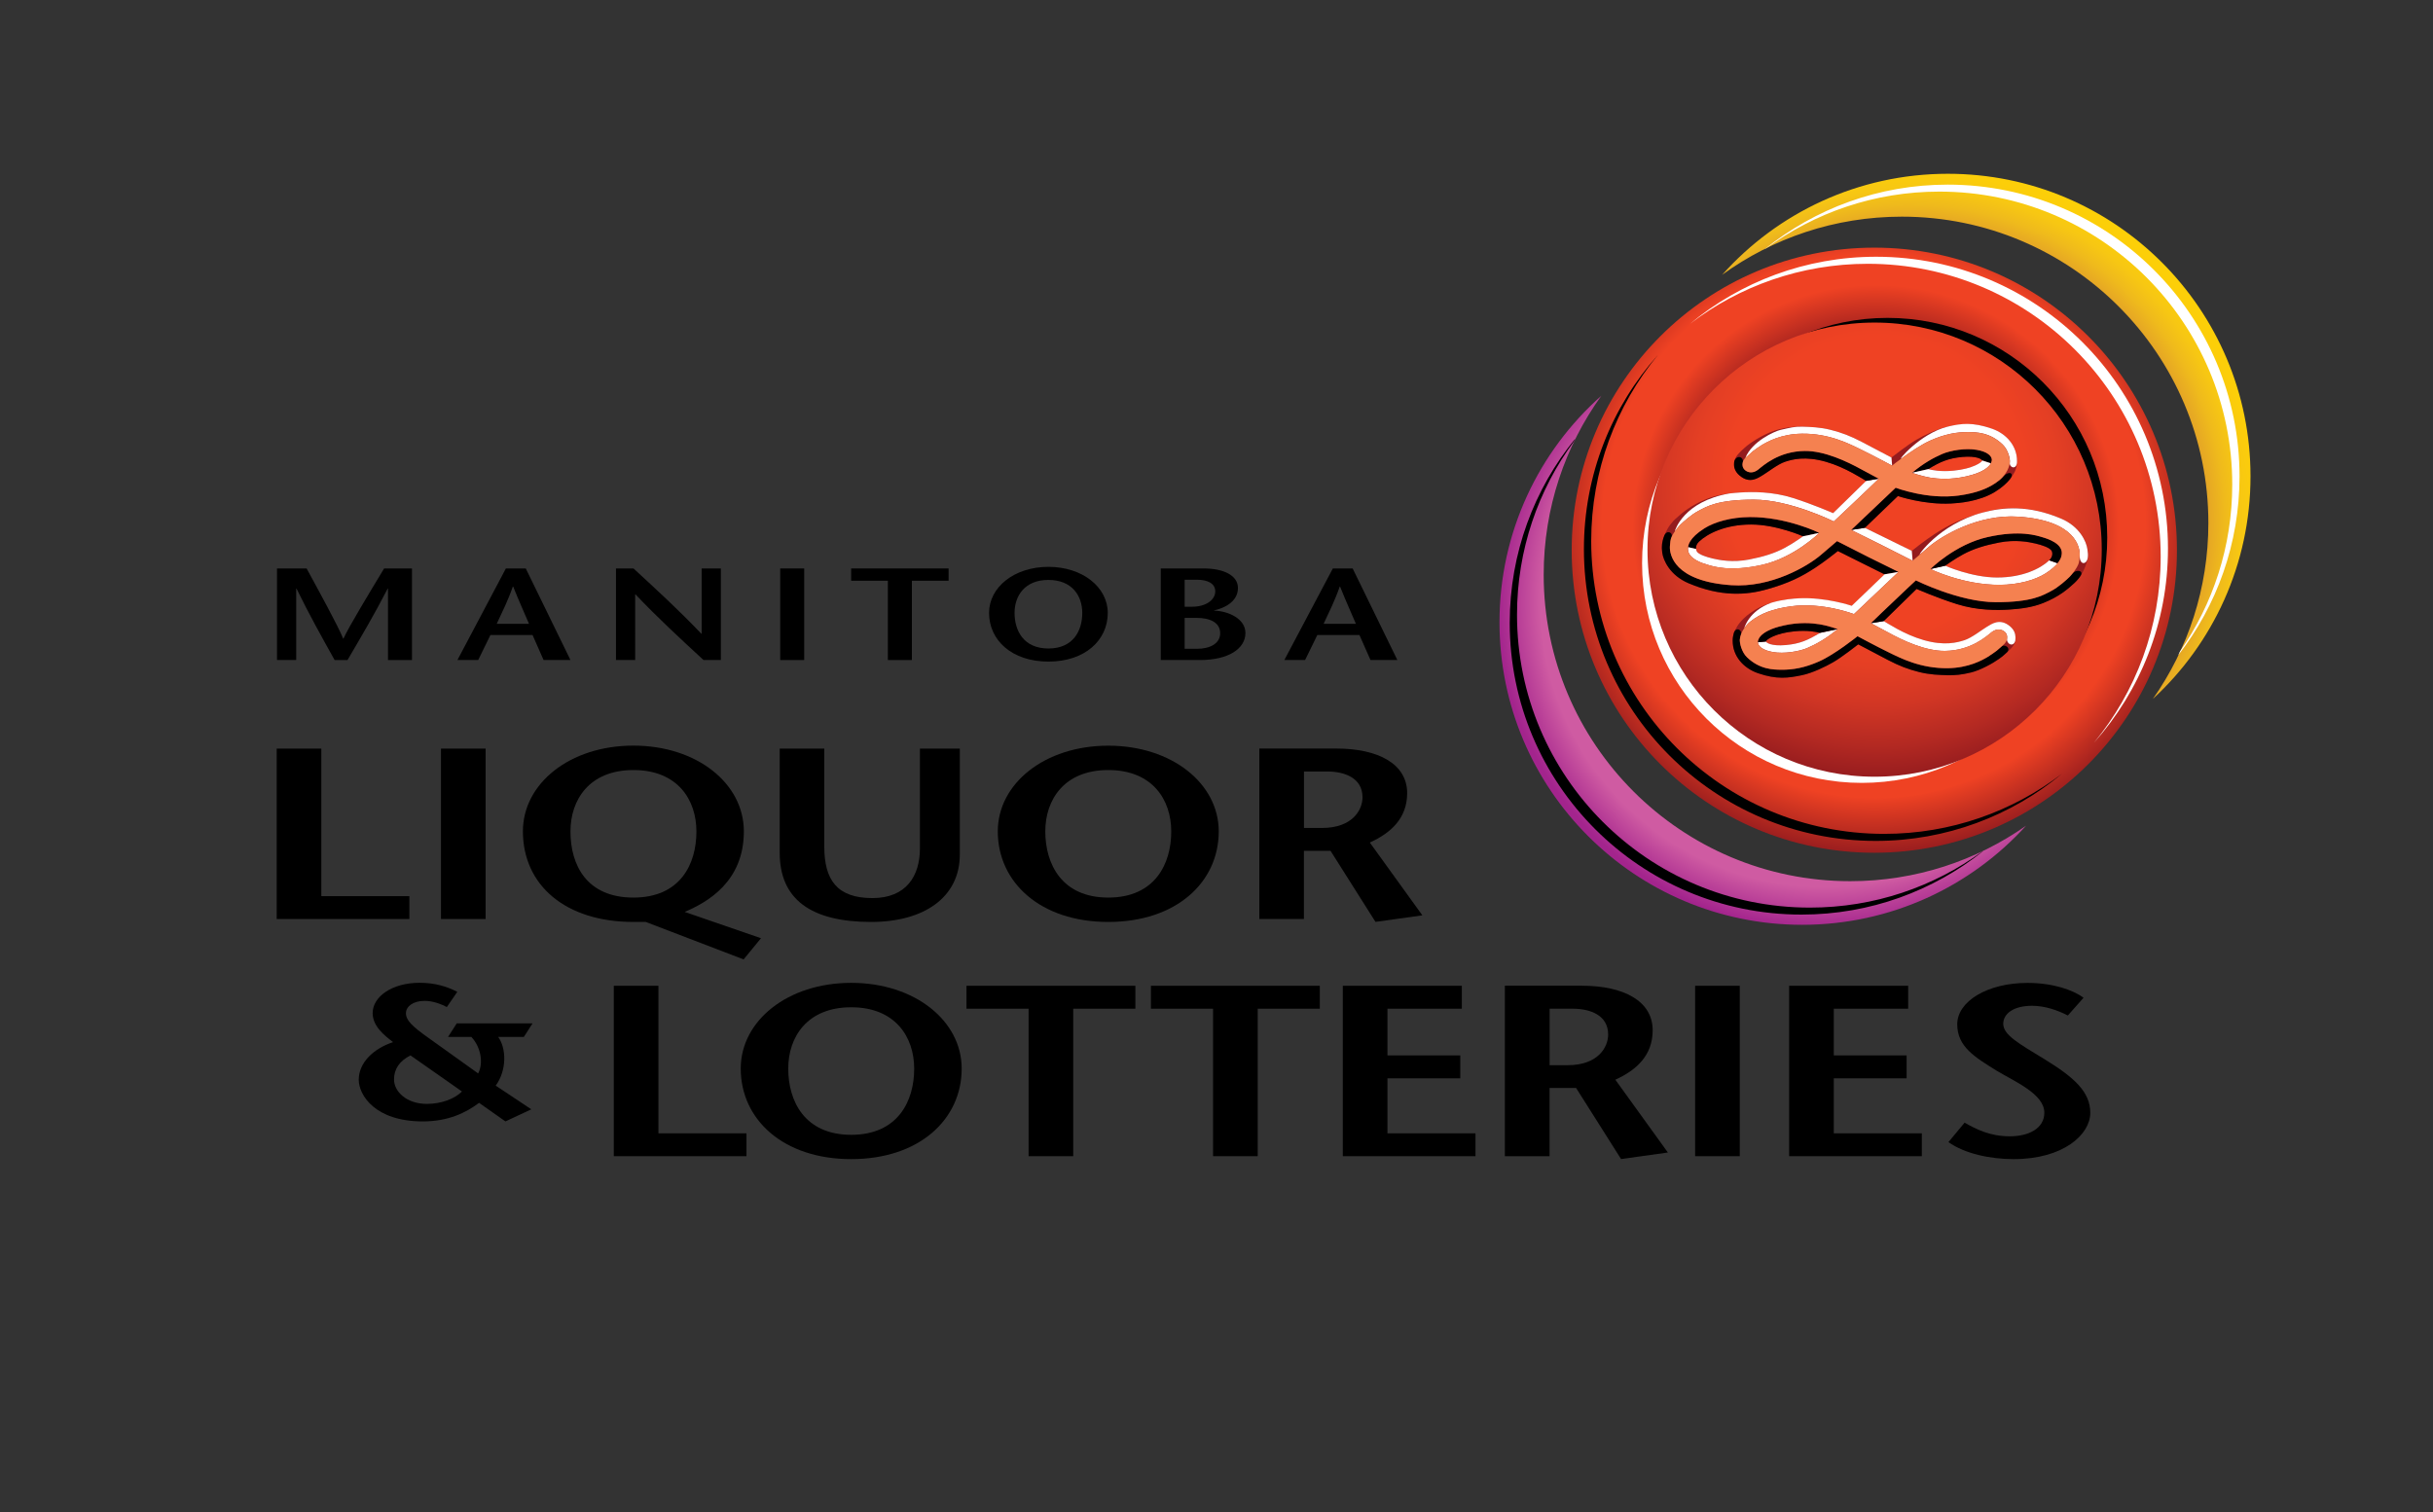<?xml version="1.0" encoding="utf-8"?>
<!-- Generator: Adobe Illustrator 27.9.0, SVG Export Plug-In . SVG Version: 6.00 Build 0)  -->
<svg version="1.1" id="Layer_1" xmlns="http://www.w3.org/2000/svg" xmlns:xlink="http://www.w3.org/1999/xlink" x="0px" y="0px"
	 viewBox="0 0 390.24 242.64" style="enable-background:new 0 0 390.24 242.64;" xml:space="preserve">
<rect x="0" y="0" width="390.24" height="242.64" fill="#333333" stroke="none"/>
<style type="text/css">
	.st0{fill:url(#SVGID_1_);}
	.st1{fill:url(#SVGID_00000107562625428064390180000014527492382622684849_);}
	.st2{fill:url(#SVGID_00000083797510001569953510000016424999817132309932_);}
	.st3{fill:url(#SVGID_00000176011427256079991530000010011404848520280992_);}
	.st4{fill:#FFFFFF;}
	.st5{fill:url(#SVGID_00000065066248618280254880000001832940015218115722_);}
	.st6{fill-rule:evenodd;clip-rule:evenodd;}
	.st7{fill:#EF4223;}
	.st8{fill:#231F20;}
	.st9{fill-rule:evenodd;clip-rule:evenodd;fill:#941B1E;}
	.st10{fill-rule:evenodd;clip-rule:evenodd;fill:none;}
	.st11{fill-rule:evenodd;clip-rule:evenodd;fill:#FFFFFF;}
	.st12{fill-rule:evenodd;clip-rule:evenodd;fill:none;stroke:#231F20;stroke-width:0.25;stroke-miterlimit:3.864;}
	.st13{fill-rule:evenodd;clip-rule:evenodd;fill:#F58150;}
</style>
<radialGradient id="SVGID_1_" cx="292.693" cy="96.741" r="61.54" gradientUnits="userSpaceOnUse">
	<stop  offset="0.74" style="stop-color:#CF5BA2"/>
	<stop  offset="0.854" style="stop-color:#A3248D"/>
</radialGradient>
<path class="st0" d="M240.51,99.82c0-14.45,6.31-27.43,16.33-36.32c-5.81,8.08-9.24,17.99-9.24,28.7
	c0,27.15,22.01,49.17,49.16,49.17c10.5,0,20.23-3.29,28.21-8.9c-8.88,9.77-21.69,15.9-35.93,15.9
	C262.25,148.36,240.51,126.63,240.51,99.82z"/>
<radialGradient id="SVGID_00000132786237909064710720000013294407868962777786_" cx="306.109" cy="83.527" r="61.138" gradientUnits="userSpaceOnUse">
	<stop  offset="0.755" style="stop-color:#DA9229"/>
	<stop  offset="0.791" style="stop-color:#E6A824"/>
	<stop  offset="0.83" style="stop-color:#EFBA1C"/>
	<stop  offset="0.872" style="stop-color:#F7C713"/>
	<stop  offset="0.919" style="stop-color:#FCCE09"/>
	<stop  offset="0.985" style="stop-color:#FDD105"/>
</radialGradient>
<path style="fill:url(#SVGID_00000132786237909064710720000013294407868962777786_);" d="M276.22,44.09
	c8.89-9.95,21.82-16.21,36.21-16.21c26.81,0,48.54,21.73,48.54,48.54c0,14.13-6.03,26.84-15.66,35.71c5.61-7.99,8.9-17.72,8.9-28.21
	c0-27.15-22.01-49.16-49.16-49.16C294.28,34.76,284.32,38.22,276.22,44.09z"/>
<radialGradient id="SVGID_00000057111259344540185980000004036240221566789051_" cx="300.53" cy="84.304" r="80.415" gradientUnits="userSpaceOnUse">
	<stop  offset="0.542" style="stop-color:#EF4223"/>
	<stop  offset="0.662" style="stop-color:#941B1E"/>
</radialGradient>
<path style="fill:url(#SVGID_00000057111259344540185980000004036240221566789051_);" d="M252.09,88.27
	c0-26.81,21.73-48.54,48.54-48.54c26.81,0,48.54,21.73,48.54,48.54c0,26.81-21.73,48.54-48.54,48.54
	C273.82,136.82,252.09,115.09,252.09,88.27z"/>
<radialGradient id="SVGID_00000072991282779597311600000008828108271781901743_" cx="263.217" cy="48.495" r="39.195" gradientTransform="matrix(1.01 0 0 1.01 35.022 35.722)" gradientUnits="userSpaceOnUse">
	<stop  offset="0.762" style="stop-color:#941B1E"/>
	<stop  offset="0.985" style="stop-color:#EF4223"/>
</radialGradient>
<path style="fill:url(#SVGID_00000072991282779597311600000008828108271781901743_);" d="M259.69,86.89
	c0-22.74,18.44-41.18,41.18-41.18s41.18,18.44,41.18,41.18c0,22.74-18.44,41.18-41.18,41.18
	C278.13,128.07,259.69,109.63,259.69,86.89z"/>
<path class="st4" d="M263.38,90.36c0-19.46,15.78-35.24,35.24-35.24c19.46,0,35.24,15.78,35.24,35.24s-15.78,35.24-35.24,35.24
	C279.16,125.6,263.38,109.83,263.38,90.36z"/>
<path d="M267.51,86.24c0-19.46,15.78-35.24,35.24-35.24c19.46,0,35.24,15.78,35.24,35.24s-15.78,35.24-35.24,35.24
	C283.28,121.48,267.51,105.7,267.51,86.24z"/>
<path d="M254.05,88.1c0-11.96,4.48-22.87,11.86-31.14c-6.68,8.11-10.69,18.51-10.69,29.84c0,25.95,21.03,46.98,46.98,46.98
	c10.72,0,20.61-3.59,28.52-9.64c-8.1,6.72-18.51,10.77-29.87,10.77C275.01,134.9,254.05,113.95,254.05,88.1z"/>
<path class="st4" d="M347.73,88c0,11.96-4.48,22.87-11.86,31.14c6.68-8.11,10.69-18.51,10.69-29.84c0-25.95-21.03-46.98-46.98-46.98
	c-10.72,0-20.61,3.59-28.52,9.64c8.1-6.72,18.51-10.77,29.87-10.77C326.77,41.2,347.73,62.15,347.73,88z"/>
<radialGradient id="SVGID_00000084519773329912532210000007350132841300936832_" cx="292.041" cy="67.858" r="50.163" gradientTransform="matrix(1.003 0 0 1.003 8.081 9.671)" gradientUnits="userSpaceOnUse">
	<stop  offset="0.476" style="stop-color:#EF4223"/>
	<stop  offset="0.583" style="stop-color:#E43F24"/>
	<stop  offset="0.705" style="stop-color:#D13624"/>
	<stop  offset="0.833" style="stop-color:#B32922"/>
	<stop  offset="0.945" style="stop-color:#941B1E"/>
</radialGradient>
<circle style="fill:url(#SVGID_00000084519773329912532210000007350132841300936832_);" cx="300.68" cy="88.18" r="36.43"/>
<path class="st4" d="M312.4,29.62c-11.1,0-21.29,3.87-29.31,10.33c0.05-0.02,0.09-0.04,0.14-0.07c7.79-5.74,17.41-9.14,27.83-9.14
	c25.95,0,46.98,21.03,46.98,46.98c0,9.95-3.09,19.17-8.37,26.77c-0.1,0.21-0.2,0.41-0.29,0.62c6.16-7.92,9.83-17.87,9.83-28.69
	C359.21,50.57,338.25,29.62,312.4,29.62z"/>
<path d="M317.92,136.62c-7.75,5.65-17.3,8.99-27.62,8.99c-25.95,0-46.98-21.03-46.98-46.98c0-10.42,3.4-20.05,9.14-27.84
	c0.07-0.14,0.14-0.29,0.21-0.43c-6.58,8.06-10.52,18.35-10.52,29.57c0,25.85,20.95,46.8,46.8,46.8c11.02,0,21.15-3.82,29.14-10.19
	C318.04,136.56,317.98,136.59,317.92,136.62z"/>
<path class="st6" d="M74.1,175.11c-1.16,1.16-3.28,1.99-5.63,1.99c-3.24,0-5.27-1.96-5.27-3.92c0-1.68,0.88-2.97,2.64-3.86
	L74.1,175.11z M68.71,166.5c-2.64-1.87-3.6-2.83-3.6-3.95c0-1.05,1.12-1.98,3-1.98c1.4,0,2.72,0.56,3.56,0.99l1.68-2.44
	c-1.68-0.86-3.6-1.45-6.03-1.45c-4.47,0-7.55,2.24-7.55,4.87c0,2.13,1.96,3.64,3.28,4.65c-3.08,1.01-5.51,3.25-5.51,6.03
	c0,2.45,2.6,6.69,10.27,6.69c4.07,0,6.91-1.38,9.03-2.98l4.23,2.98l4.15-1.94l-5.71-3.8c1.8-2.48,1.72-5.97,0.4-7.81h4.11l1.4-2.18
	H73.26l-1.4,2.18h3.75c1.6,1.72,1.92,4.32,1.08,5.85L68.71,166.5z"/>
<polygon class="st6" points="98.45,185.49 119.73,185.49 119.73,181.82 105.61,181.82 105.61,158.15 98.45,158.15 "/>
<path class="st6" d="M136.53,185.96c10.92,0,17.72-6.37,17.72-14.53c0-7.65-7.51-13.75-17.72-13.75c-10.21,0-17.72,6.09-17.72,13.75
	C118.81,179.6,125.62,185.96,136.53,185.96z M136.53,182.06c-7.46,0-10.1-5.39-10.1-10.62c0-5.04,3-9.84,10.1-9.84
	s10.1,4.8,10.1,9.84C146.64,176.67,144,182.06,136.53,182.06z"/>
<polygon class="st6" points="172.14,185.49 172.14,161.83 182.11,161.83 182.11,158.15 155.02,158.15 155.02,161.83 164.98,161.83 
	164.98,185.49 "/>
<polygon class="st6" points="201.73,185.49 201.73,161.83 211.69,161.83 211.69,158.15 184.6,158.15 184.6,161.83 194.57,161.83 
	194.57,185.49 "/>
<polygon class="st6" points="234.47,158.15 215.38,158.15 215.38,185.49 236.66,185.49 236.66,181.82 222.54,181.82 222.54,173 
	234.22,173 234.22,169.32 222.54,169.32 222.54,161.83 234.47,161.83 "/>
<path class="st6" d="M248.54,161.83h3.71c2.84,0,5.69,1.05,5.69,4.14c0,1.99-1.57,4.92-6.5,4.92h-2.89V161.83z M241.38,185.49h7.16
	v-10.94h4.26l7.21,11.4l7.51-1.05l-8.43-11.68c3.35-1.52,5.99-3.87,5.99-7.93c0-4.65-4.57-7.15-11.37-7.15h-12.34V185.49z"/>
<rect x="271.89" y="158.15" class="st6" width="7.16" height="27.34"/>
<polygon class="st6" points="306.06,158.15 286.97,158.15 286.97,185.49 308.25,185.49 308.25,181.82 294.13,181.82 294.13,173 
	305.81,173 305.81,169.32 294.13,169.32 294.13,161.83 306.06,161.83 "/>
<path class="st6" d="M334.19,160.07c-1.68-1.25-4.92-2.38-8.99-2.38c-6.45,0-11.27,2.97-11.27,6.64c0,3.63,2.89,5.31,6.35,7.46
	c2.84,1.72,7.62,3.71,7.62,6.72c0,2.58-2.59,3.79-5.53,3.79c-3.2,0-5.38-1.13-7.26-2.19l-2.59,3.12c2.64,1.88,6.75,2.73,10.46,2.73
	c8.02,0,12.29-3.98,12.29-7.42c0-3.36-2.54-5.66-7.31-8.59c-4.16-2.54-6.65-3.91-6.65-5.7c0-1.6,1.62-2.89,4.62-2.89
	c2.08,0,4.16,0.74,5.74,1.56L334.19,160.07z"/>
<polygon class="st6" points="44.38,147.44 65.66,147.44 65.66,143.77 51.54,143.77 51.54,120.1 44.38,120.1 "/>
<rect x="70.73" y="120.1" class="st6" width="7.16" height="27.34"/>
<path class="st6" d="M101.6,147.91h1.98l15.69,6.01l2.79-3.4l-12.24-4.22c3.66-1.56,9.49-4.84,9.49-12.93
	c0-7.66-7.51-13.75-17.72-13.75c-10.21,0-17.72,6.09-17.72,13.75C83.88,142.01,90.69,147.91,101.6,147.91z M101.6,144
	c-7.46,0-10.1-5.16-10.1-10.62c0-5.04,3-9.84,10.1-9.84c7.11,0,10.1,4.8,10.1,9.84C111.71,138.69,109.07,144,101.6,144z"/>
<path class="st6" d="M125.06,120.1v16.72c0,7.46,5.03,11.09,14.67,11.09c8.43,0,14.22-3.91,14.22-10.82V120.1h-6.4v16.01
	c0,4.41-2.18,7.97-7.62,7.97c-5.69,0-7.72-2.93-7.72-8.28v-15.7H125.06z"/>
<path class="st6" d="M177.76,147.91c10.92,0,17.72-6.37,17.72-14.53c0-7.66-7.51-13.75-17.72-13.75c-10.21,0-17.72,6.09-17.72,13.75
	C160.04,141.54,166.85,147.91,177.76,147.91z M177.76,144c-7.46,0-10.1-5.39-10.1-10.62c0-5.04,3-9.84,10.1-9.84
	c7.11,0,10.1,4.8,10.1,9.84C187.87,138.61,185.23,144,177.76,144z"/>
<path class="st6" d="M209.14,123.77h3.71c2.84,0,5.69,1.05,5.69,4.14c0,1.99-1.57,4.92-6.5,4.92h-2.89V123.77z M201.98,147.44h7.16
	V136.5h4.27l7.21,11.4l7.52-1.05l-8.43-11.68c3.35-1.52,5.99-3.87,5.99-7.93c0-4.65-4.57-7.15-11.37-7.15h-12.34V147.44z"/>
<path class="st6" d="M66.08,91.2h-4.47c-2.18,3.61-5.62,9.27-6.52,11.25h-0.05c-0.74-1.89-3.9-7.64-5.86-11.25h-4.75v14.69h3.08
	V94.43h0.05c1.99,4.09,4.06,7.78,6.11,11.46h2.07c2.15-3.67,4.34-7.37,6.44-11.46h0.05v11.46h3.85V91.2z"/>
<path class="st6" d="M81.14,91.2l-7.77,14.69h3.33l1.96-4.01h6.76l1.77,4.01h4.31L84.33,91.2H81.14z M79.67,100.08
	c0.9-1.93,1.8-3.71,2.59-5.98h0.05c0.9,2.27,1.72,4.05,2.54,5.98H79.67z"/>
<path class="st6" d="M115.62,91.2h-3.08v10.47h-0.05c-3.6-3.78-7.23-7.11-10.88-10.47h-2.81v14.69h3.08V95.36h0.05
	c3.6,3.8,7.26,7.16,10.91,10.53h2.78V91.2z"/>
<rect x="125.14" y="91.2" class="st6" width="3.85" height="14.69"/>
<polygon class="st6" points="146.26,105.89 146.26,93.17 152.15,93.17 152.15,91.2 136.52,91.2 136.52,93.17 142.41,93.17 
	142.41,105.89 "/>
<path class="st6" d="M168.16,106.14c5.86,0,9.52-3.42,9.52-7.81c0-4.11-4.04-7.39-9.52-7.39s-9.52,3.27-9.52,7.39
	C158.64,102.72,162.3,106.14,168.16,106.14z M168.16,104.04c-4.01,0-5.43-2.9-5.43-5.71c0-2.71,1.61-5.29,5.43-5.29
	s5.43,2.58,5.43,5.29C173.59,101.15,172.17,104.04,168.16,104.04z"/>
<path class="st6" d="M190.01,99.13h1.94c2.1,0,3.76,0.73,3.76,2.46c0,1.64-1.61,2.5-3.74,2.5h-1.96V99.13z M192.5,105.89
	c4.5,0,7.26-1.8,7.26-4.34c0-2.25-2.65-3.5-5.02-3.59v-0.04c1.34-0.27,3.82-1.24,3.82-3.59c0-1.99-2.26-3.13-5.48-3.13h-6.9v14.69
	H192.5z M190.01,93.01h1.99c1.66,0,2.92,0.57,2.92,1.87c0,1.36-1.5,2.46-3.71,2.46h-1.2V93.01z"/>
<path class="st6" d="M213.78,91.2L206,105.89h3.33l1.96-4.01h6.76l1.77,4.01h4.31l-7.17-14.69H213.78z M212.3,100.08
	c0.9-1.93,1.8-3.71,2.59-5.98h0.05c0.9,2.27,1.72,4.05,2.54,5.98H212.3z"/>
<path class="st7" d="M300.9,88.06"/>
<path class="st4" d="M298.63,90.38"/>
<path class="st8" d="M302.76,86.25"/>
<path class="st7" d="M300.71,88.39"/>
<path class="st9" d="M311.99,90.76c0,0,4.25,1.89,8.33,1.89c4.08,0,6.96-1.43,8.35-2.75c0.65-0.61,0.56-1.36,0.3-1.64
	c-0.4-0.44-1.42-0.8-2.53-1.06c-1.06-0.25-3.19-0.66-5.78-0.16c-2.3,0.44-4.17,1.02-5.81,1.91
	C313.48,89.67,311.98,90.75,311.99,90.76L311.99,90.76z M309.29,75.26c0.57,0.16,1.99,0.45,4.05,0.25c3.12-0.3,4.63-1.38,4.6-1.64
	c-0.02-0.18-0.83-0.78-3.17-0.57C312.47,73.52,311.17,74.1,309.29,75.26z M289.19,86.04c0,0-4.25-1.89-8.33-1.89
	c-4.08,0-6.96,1.43-8.35,2.75c-0.64,0.61-0.56,1.36-0.3,1.64c0.4,0.44,1.42,0.8,2.53,1.06c1.06,0.25,3.19,0.66,5.78,0.16
	c2.3-0.44,4.17-1.02,5.81-1.91C287.7,87.12,289.2,86.04,289.19,86.04L289.19,86.04z M306.65,88.37c0.38-0.31,2.17-1.73,3.65-2.69
	c2.16-1.41,4.23-2.47,7.75-3.46c3.26-0.92,7.35-1.22,12.54,0.98c2.98,1.26,4.08,3.69,4.23,4.94c0.11,0.85,0.23,1.17-0.34,2.72
	c-0.58,1.54-1.41,2.34-1.78,2.69c-1.09,1-2.48,2.19-5,3.19c-1.7,0.67-3.47,0.91-5.39,1.04c-1.97,0.13-5.17,0.15-8.41-0.87
	c-3.24-1.02-6.48-2.44-6.48-2.44l-5.29,5.17c0,0,0.94,0.6,2.16,1.26c1.2,0.65,2.66,1.34,4.3,1.81c3.3,0.94,5.35,0.39,6.53,0
	c1.18-0.39,2.75-1.65,3.54-2.12c0.79-0.47,2.12-1.49,3.77-0.08c0.74,0.63,0.89,1.36,0.84,1.97c0.02,0.16,0.04,0.79-0.79,1.64
	c-0.63,0.66-1.26,1.17-1.26,1.17c-0.2,0.14-0.38,0.28-0.58,0.43c-0.95,0.69-2.99,1.82-4.48,2.18c-1.49,0.36-2.51,0.47-3.79,0.44
	c-1.28-0.04-2.8-0.07-4.55-0.51c-1.75-0.44-3.17-0.98-4.99-1.93c-1.82-0.95-4.77-2.51-4.77-2.51s-2.61,2.05-4.01,2.86
	c-1.17,0.68-3.35,1.75-5.03,2.09c-2.18,0.45-3.98,0.73-7.04-0.32c-2.33-0.8-4.06-2.73-4.06-5.21c0-0.64,0.15-1.27,0.36-1.7
	c0.05-0.09,0.09-0.17,0.14-0.24c0.23-0.47,0.99-1.75,3.04-3c2.59-1.58,5.88-1.8,7.02-1.86c4.37-0.23,8.54,1.2,8.54,1.2l5.26-5.05
	c-0.03,0-7.49-3.74-7.49-3.74c-0.38,0.31-2.17,1.73-3.65,2.69c-2.16,1.42-4.23,2.47-7.75,3.46c-3.26,0.92-7.35,1.22-12.54-0.98
	c-2.98-1.26-4.08-3.69-4.23-4.94c-0.11-0.85-0.23-1.17,0.34-2.72c0.57-1.54,1.41-2.34,1.78-2.69c1.09-1,2.48-2.19,5-3.19
	c1.7-0.67,3.47-0.91,5.39-1.04c1.97-0.13,5.17-0.15,8.41,0.87c3.24,1.02,6.48,2.44,6.48,2.44l5.29-5.17c0,0-0.94-0.6-2.16-1.26
	c-1.2-0.65-2.66-1.34-4.3-1.81c-3.3-0.94-5.35-0.39-6.53,0c-1.18,0.39-2.75,1.65-3.54,2.12c-0.79,0.47-2.12,1.49-3.77,0.08
	c-0.74-0.63-0.89-1.36-0.84-1.97c-0.02-0.16-0.04-0.79,0.79-1.64c0.63-0.66,1.26-1.17,1.26-1.17c0.2-0.14,0.37-0.28,0.58-0.43
	c0.95-0.69,2.99-1.82,4.48-2.18c1.49-0.36,2.51-0.47,3.79-0.44c1.27,0.04,2.8,0.07,4.55,0.51c1.75,0.44,3.17,0.98,4.99,1.93
	c1.82,0.95,4.77,2.51,4.77,2.51s2.61-2.05,4.01-2.86c1.17-0.68,3.35-1.75,5.03-2.09c2.18-0.45,3.98-0.73,7.04,0.32
	c2.33,0.8,4.06,2.73,4.06,5.21c0,0.64-0.15,1.27-0.36,1.7c-0.05,0.09-0.09,0.17-0.14,0.24c-0.23,0.47-0.99,1.75-3.04,3
	c-2.59,1.58-5.88,1.8-7.02,1.86c-4.37,0.23-8.54-1.2-8.54-1.2l-5.3,5.1C299.14,84.68,306.65,88.37,306.65,88.37z M291.9,101.53
	c-0.57-0.16-2-0.45-4.05-0.25c-3.12,0.29-4.63,1.38-4.6,1.64c0.02,0.18,0.83,0.78,3.17,0.57
	C288.71,103.27,290.01,102.69,291.9,101.53z"/>
<path class="st6" d="M279.23,101.85c-0.08,0.24-0.14,0.49-0.17,0.74c-0.05,0.51,0.26,2.01,1.15,2.86c2.04,1.97,4.22,1.98,5.46,2
	c1.91,0.02,3.78-0.31,6.09-1.33c2.53-1.11,6.18-4.05,6.18-4.05s2.91,1.57,4.92,2.55c2,0.98,5.17,2.63,9.54,2.58
	c3.39-0.04,5.57-1.31,6.44-1.82c0.41-0.24,1.17-0.8,1.43-0.99c0.09-0.08,0.41-0.35,0.7-0.61c0.56-0.57,1.65,0.2,0.92,0.88
	c-0.39,0.36-0.68,0.61-0.68,0.61c-0.2,0.14-0.38,0.28-0.58,0.43c-0.95,0.69-2.99,1.82-4.48,2.18c-1.49,0.36-2.51,0.47-3.79,0.44
	c-1.28-0.04-2.8-0.07-4.55-0.51c-1.75-0.44-3.17-0.98-4.99-1.93c-1.82-0.95-4.77-2.51-4.77-2.51s-2.61,2.05-4.01,2.86
	c-1.17,0.68-3.35,1.75-5.03,2.09c-2.18,0.45-3.98,0.73-7.04-0.32c-2.33-0.8-4.06-2.73-4.06-5.21c0-0.45,0.08-0.89,0.19-1.26
	C278.48,100.48,279.52,101.09,279.23,101.85z"/>
<path class="st10" d="M268.63,85.29c-0.19,0.28-0.39,0.59-0.54,0.93"/>
<path class="st11" d="M277.36,79.17c0.58-0.07,1.16-0.12,1.77-0.16c1.97-0.13,5.17-0.15,8.41,0.87c3.24,1.02,6.48,2.44,6.48,2.44
	l5.29-5.17l2.04-0.35c-0.52,0.54-2.89,2.75-4.02,3.84c-1.13,1.09-3.2,3.02-3.2,3.02s-6.99-3.5-12.82-3.5
	c-5.83,0-7.54,1.09-8.92,1.82c-1.13,0.59-2.38,1.72-2.94,2.27c-0.2,0.23-0.52,0.58-0.83,1.02C268.67,85,270.08,80.46,277.36,79.17z"
	/>
<path class="st6" d="M268.1,86.22c-0.12,0.32-0.21,0.78-0.25,1.46c-0.07,1.26,0.63,5.58,9.83,6.21c6.42,0.44,12.29-3.06,14.37-4.84
	c0.55-0.47,2.61-2.23,2.61-2.23l4.99,2.53c0.91,0.44,4.86,2.4,4.86,2.4l-2.23,0.39c-0.03,0-7.5-3.74-7.5-3.74
	c-0.38,0.31-2.17,1.73-3.65,2.69c-2.16,1.42-4.23,2.47-7.75,3.46c-3.26,0.92-7.35,1.22-12.54-0.98c-2.98-1.26-4.08-3.69-4.23-4.94
	c-0.11-0.85-0.05-1.77,0.34-2.72C267.35,84.96,268.41,85.42,268.1,86.22z"/>
<path class="st11" d="M304.51,91.75l-7.14,6.77c0,0-5.08-1.95-10.12-1.25c-2.81,0.39-4.86,1.13-6.52,2.46
	c-0.31,0.25-0.66,0.61-0.96,1.05c0,0,0.67-2.76,4.37-4.09c1.84-0.54,3.57-0.66,4.33-0.7c4.37-0.23,8.54,1.2,8.54,1.2l5.26-5.05
	L304.51,91.75z"/>
<path class="st11" d="M321.92,102.01c-0.04-0.21-0.13-0.41-0.29-0.57c-0.55-0.55-1.42-0.63-2.2,0c-0.79,0.63-3.3,2.95-7.47,2.99
	c-3.16,0.03-6.76-1.67-9.17-3c-1.47-0.8-2.7-1.45-2.7-1.45l2.04-0.35c0,0,0.94,0.6,2.15,1.26c1.2,0.65,2.66,1.34,4.3,1.81
	c3.3,0.94,5.35,0.39,6.53,0c1.18-0.39,2.75-1.65,3.54-2.12c0.79-0.47,2.12-1.49,3.77-0.08c0.64,0.55,0.84,1.16,0.85,1.71
	c0,0.02,0.01,0.3-0.03,0.59c-0.3,1.09-1.45,0.54-1.32-0.38C321.95,102.27,321.92,102.1,321.92,102.01z"/>
<path class="st6" d="M300.08,99.98c0.52-0.54,2.88-2.75,4.01-3.84c1.13-1.09,3.2-3.02,3.2-3.02s6.99,3.5,12.82,3.5
	c5.83,0,7.54-1.09,8.92-1.82c1.13-0.59,2.38-1.72,2.94-2.27c0.1-0.11,0.23-0.25,0.37-0.42c0.7-0.9,1.92-0.54,1.38,0.26
	c-0.07,0.11-0.14,0.21-0.21,0.3c-0.33,0.44-0.63,0.72-0.82,0.9c-1.09,1-2.48,2.19-5,3.19c-1.7,0.67-3.47,0.91-5.39,1.04
	c-1.97,0.13-5.17,0.15-8.41-0.87c-3.24-1.02-6.48-2.44-6.48-2.44l-5.29,5.17L300.08,99.98z"/>
<path class="st11" d="M333.58,89.1c0.05-1.26-0.63-5.58-9.83-6.21c-6.43-0.44-12.29,3.06-14.37,4.84c-0.26,0.22-0.85,0.72-1.4,1.2
	c-0.63,0.54,2.97-4.84,10.06-6.71c3.28-0.86,7.35-1.22,12.54,0.98c2.98,1.26,4.08,3.69,4.23,4.94c0.06,0.5,0.13,0.82,0.06,1.31
	C334.69,90.68,333.51,90.68,333.58,89.1z"/>
<path class="st11" d="M306.78,89.96l-5.02-2.54c-0.91-0.44-4.84-2.4-4.84-2.4l2.19-0.34c0.03,0,7.53,3.69,7.53,3.69L306.78,89.96z"
	/>
<path class="st6" d="M296.93,85.02l7.13-6.77c0,0,5.09,1.95,10.12,1.25c2.81-0.39,4.87-1.13,6.52-2.46
	c0.15-0.12,0.31-0.27,0.46-0.43c1.01-1.2,2.07-0.77,1.19,0.31c-0.47,0.57-1.22,1.29-2.38,2c-2.59,1.58-5.88,1.8-7.02,1.86
	c-4.37,0.23-8.54-1.2-8.54-1.2l-5.3,5.1L296.93,85.02z"/>
<path class="st11" d="M322.37,74.18c0.08-0.51-0.26-2.01-1.15-2.86c-2.04-1.97-4.22-1.98-5.46-2c-1.91-0.02-3.78,0.31-6.09,1.33
	c-1.49,0.65-3.36,1.93-4.65,2.88c-0.91,0.67,2.93-4.01,7.4-5.09c2.17-0.52,3.98-0.73,7.04,0.32c2.33,0.8,4.06,2.73,4.06,5.21
	c0,0.1,0,0.21-0.01,0.31C323.36,75.4,322.24,75.03,322.37,74.18z"/>
<path class="st11" d="M303.49,74.71c0,0-2.92-1.57-4.92-2.55c-2-0.98-5.17-2.63-9.54-2.58c-3.39,0.04-5.57,1.31-6.44,1.82
	c-0.41,0.24-1.17,0.8-1.43,0.99c-0.15,0.14-1.21,1.14-1.21,1.07c1.06-2.67,4.72-4.28,5.62-4.49c1.5-0.34,2.22-0.55,3.5-0.52
	c1.27,0.04,2.8,0.07,4.55,0.51c1.75,0.44,3.17,0.98,4.99,1.93c1.82,0.95,4.77,2.51,4.77,2.51L303.49,74.71z"/>
<path class="st6" d="M317.93,73.88c-0.02-0.18-0.84-0.78-3.18-0.57c-2.28,0.21-3.58,0.8-5.47,1.95l-2.61,0.6
	c1.93-1.6,3.48-2.43,4.83-3.02c1.38-0.6,3.81-0.98,5.56-0.67c1.69,0.29,2.38,0.96,2.42,1.57c0,0.04,0.01,0.27-0.16,0.59
	L317.93,73.88z"/>
<path class="st11" d="M309.3,75.26c0.57,0.16,1.98,0.45,4.03,0.25c3.12-0.3,4.63-1.38,4.6-1.64l1.4,0.46
	c-0.32,0.59-1.25,1.49-3.98,2.1c-2.54,0.57-4.55,0.39-5.74,0.2c-1.21-0.19-2.94-0.78-2.94-0.78L309.3,75.26z"/>
<path class="st12" d="M272.2,58.84"/>
<path class="st11" d="M312,90.76c0,0,4.24,1.89,8.33,1.89c4.08,0,6.96-1.43,8.35-2.75l1.35,0.47c-0.38,0.47-1,1.03-1.99,1.66
	c-1.59,1-4.22,1.78-7.28,1.8c-5.9,0.03-11.09-2.52-11.09-2.52l-0.04-0.01L312,90.76z"/>
<path class="st6" d="M309.64,91.29c0,0,3.96-3.97,9.17-5.13c5.21-1.17,7.9-0.23,8.76,0.02c0.83,0.24,3.41,1.03,3.11,2.82
	c-0.02,0.13-0.06,0.63-0.65,1.36l-1.34-0.47c0.65-0.61,0.56-1.36,0.3-1.64c-0.4-0.44-1.42-0.8-2.53-1.06
	c-1.06-0.25-3.19-0.66-5.78-0.16c-2.3,0.44-4.17,1.02-5.81,1.91c-1.37,0.74-2.87,1.82-2.87,1.82l0.01,0L309.64,91.29z"/>
<path class="st11" d="M294.77,100.92c-1.93,1.6-3.49,2.43-4.84,3.02c-1.38,0.6-3.81,0.98-5.56,0.67c-1.69-0.29-2.38-0.96-2.42-1.57
	l1.31-0.12c0.02,0.18,0.82,0.78,3.17,0.57c2.28-0.21,3.58-0.8,5.47-1.95L294.77,100.92z"/>
<path class="st6" d="M291.9,101.53c-0.57-0.16-2-0.45-4.05-0.25c-3.12,0.29-4.63,1.38-4.6,1.64l-1.3,0.12
	c-0.01-0.11-0.1-1.75,4.12-2.69c2.54-0.57,4.55-0.39,5.74-0.2c1.21,0.19,2.94,0.78,2.94,0.78L291.9,101.53z"/>
<path class="st6" d="M289.2,86.04c0.01,0-4.25-1.89-8.34-1.89c-4.08,0-6.96,1.43-8.35,2.75c-0.41,0.39-0.52,0.82-0.49,1.17
	l-1.25-0.29c0.04-0.22,0.1-1.43,2.63-3.02c1.59-1,4.22-1.78,7.28-1.8c5.9-0.03,11.13,2.53,11.13,2.53L289.2,86.04z"/>
<path class="st11" d="M291.81,85.49c0,0-3.98,3.96-9.18,5.13c-5.21,1.17-7.9,0.23-8.76-0.02c-0.77-0.22-3.05-0.92-3.13-2.45h0
	c-0.01-0.12,0-0.24,0.02-0.37l1.28,0.29c0.02,0.2,0.08,0.37,0.17,0.48c0.4,0.44,1.42,0.8,2.53,1.06c1.06,0.25,3.19,0.66,5.78,0.16
	c2.3-0.44,4.17-1.02,5.81-1.91c1.37-0.74,2.87-1.82,2.87-1.82L291.81,85.49z"/>
<path class="st6" d="M279.51,74.31c-0.11,0.31,0.01,0.74,0.29,1.03c0.55,0.55,1.42,0.63,2.2,0c0.79-0.63,3.3-2.95,7.47-2.99
	c3.16-0.03,6.76,1.67,9.17,3c1.47,0.8,2.7,1.45,2.7,1.45l-2.03,0.35c0,0-0.95-0.6-2.16-1.26c-1.2-0.65-2.66-1.34-4.3-1.81
	c-3.3-0.94-5.35-0.39-6.53,0c-1.18,0.39-2.75,1.65-3.54,2.12c-0.79,0.47-2.12,1.49-3.77,0.08c-0.74-0.63-0.93-1.33-0.88-1.94
	c-0.01-0.06,0.02-0.2,0.05-0.37C278.62,72.83,279.83,73.35,279.51,74.31z"/>
<path class="st13" d="M294.76,100.92c-1.93,1.6-3.48,2.43-4.83,3.02c-1.38,0.6-3.81,0.98-5.56,0.67c-1.69-0.29-2.38-0.96-2.42-1.57
	c-0.01-0.11-0.09-1.75,4.13-2.69c2.54-0.57,4.55-0.39,5.74-0.2C293.04,100.33,294.76,100.92,294.76,100.92z M299.64,89.35
	c0.91,0.44,4.86,2.4,4.86,2.4l-7.13,6.77c0,0-5.08-1.95-10.12-1.25c-2.81,0.39-4.86,1.13-6.52,2.46c-0.67,0.54-1.56,1.64-1.67,2.86
	c-0.05,0.51,0.26,2.01,1.15,2.86c2.04,1.97,4.22,1.98,5.46,2c1.91,0.02,3.78-0.31,6.09-1.33c2.53-1.11,6.18-4.05,6.18-4.05
	s2.91,1.57,4.92,2.55c2,0.98,5.17,2.63,9.54,2.58c3.39-0.04,5.57-1.31,6.44-1.82c0.41-0.24,1.17-0.8,1.43-0.99
	c0.15-0.14,1.07-0.91,1.21-1.07c0.31-0.34,0.41-0.63,0.44-0.86c0.05-0.33-0.01-0.74-0.3-1.03c-0.55-0.55-1.42-0.63-2.2,0
	c-0.79,0.63-3.3,2.95-7.47,2.99c-3.16,0.03-6.76-1.67-9.17-3c-1.47-0.8-2.7-1.45-2.7-1.45c0.52-0.54,2.89-2.75,4.02-3.84
	c1.13-1.09,3.2-3.02,3.2-3.02s6.99,3.5,12.82,3.5c5.83,0,7.54-1.09,8.92-1.82c1.13-0.59,2.38-1.72,2.94-2.27
	c0.33-0.37,0.97-1.08,1.36-1.96c0.14-0.31,0.2-0.78,0.24-1.46c0.07-1.26-0.63-5.58-9.83-6.21c-6.43-0.44-12.29,3.06-14.37,4.84
	c-0.55,0.47-2.61,2.23-2.61,2.23l-5.01-2.54c-0.91-0.44-4.84-2.4-4.84-2.4l7.13-6.77c0,0,5.09,1.95,10.12,1.25
	c2.81-0.39,4.87-1.13,6.52-2.46c0.67-0.54,1.56-1.64,1.67-2.86c0.05-0.51-0.26-2.01-1.15-2.86c-2.04-1.97-4.22-1.98-5.46-2
	c-1.91-0.02-3.78,0.31-6.09,1.33c-2.53,1.11-6.18,4.05-6.18,4.05s-2.91-1.57-4.92-2.55c-2-0.98-5.17-2.63-9.54-2.58
	c-3.39,0.04-5.57,1.31-6.44,1.82c-0.41,0.24-1.17,0.8-1.43,0.99c-0.15,0.14-1.07,0.91-1.21,1.07c-0.31,0.34-0.41,0.62-0.44,0.86
	c-0.05,0.33,0.01,0.74,0.3,1.03c0.55,0.55,1.42,0.63,2.2,0c0.79-0.63,3.3-2.95,7.47-2.99c3.16-0.03,6.76,1.67,9.17,3
	c1.47,0.8,2.7,1.45,2.7,1.45c-0.52,0.54-2.89,2.75-4.02,3.84c-1.13,1.09-3.2,3.02-3.2,3.02s-6.99-3.5-12.82-3.5
	c-5.83,0-7.54,1.09-8.92,1.82c-1.13,0.59-2.38,1.72-2.94,2.27c-0.33,0.37-0.97,1.08-1.36,1.96c-0.14,0.31-0.2,0.78-0.24,1.46
	c-0.07,1.26,0.63,5.58,9.83,6.21c6.42,0.44,12.29-3.06,14.37-4.84c0.55-0.47,2.61-2.23,2.61-2.23L299.64,89.35z M291.8,85.48
	c0,0-3.97,3.97-9.18,5.13c-5.21,1.17-7.9,0.23-8.76-0.02c-0.83-0.24-3.41-1.03-3.11-2.82c0.04-0.22,0.11-1.43,2.64-3.02
	c1.59-1,4.22-1.78,7.28-1.8c5.9-0.03,11.09,2.52,11.09,2.52L291.8,85.48z M306.67,75.86c1.93-1.6,3.48-2.43,4.83-3.02
	c1.38-0.6,3.81-0.98,5.56-0.67c1.69,0.29,2.38,0.96,2.42,1.57c0,0.11,0.09,1.75-4.13,2.69c-2.54,0.57-4.55,0.39-5.74,0.2
	C308.39,76.45,306.67,75.86,306.67,75.86z M309.63,91.29c0,0,3.97-3.97,9.18-5.13c5.21-1.17,7.9-0.23,8.76,0.02
	c0.83,0.24,3.41,1.03,3.11,2.82c-0.04,0.22-0.11,1.43-2.64,3.02c-1.59,1-4.22,1.78-7.28,1.8c-5.9,0.03-11.09-2.52-11.09-2.52
	L309.63,91.29z"/>
</svg>
